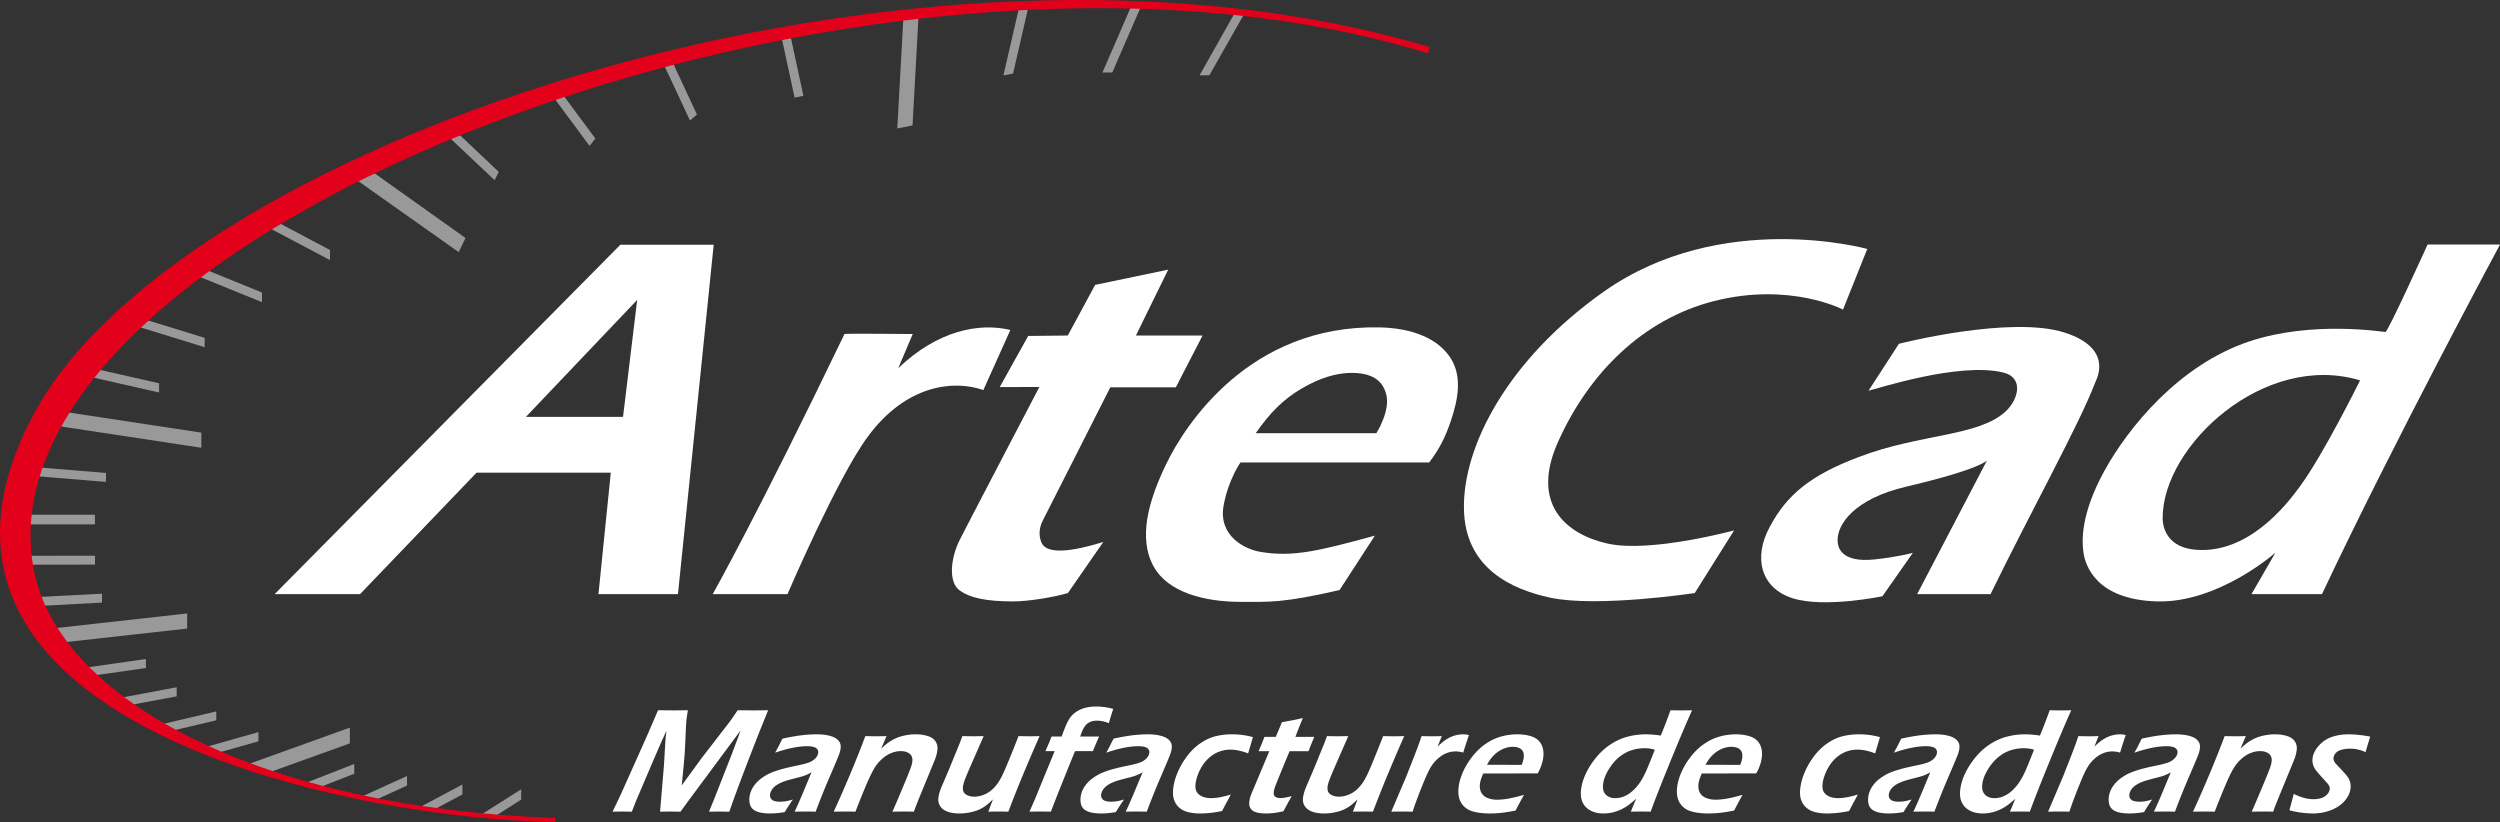 <svg xmlns="http://www.w3.org/2000/svg" viewBox="0 0 9282.65 3052.21"><rect x="0" y="0" width="9282.65" height="3052.21" fill="#333333" stroke="none"/><defs><style>.cls-1{fill:#fff;}.cls-2{opacity:0.5;}.cls-3{fill:#e2001a;}</style></defs><title>logo</title><g id="Calque_2" data-name="Calque 2"><g id="DECALQUE"><path class="cls-1" d="M2274.44,3013.79l29.9-62.33,98-219.12,41-95.15q39.24.49,57.43.54c9.73,0,27.49-.21,53.33-.54q-3.67,22.36-4.89,31.75t-2.35,30.09q-1.22,20.66-2,50.2-1.61,44.67-5.84,88.27l-7.71,78.89L2605,2815.14l101.63-131.6c3.44-4.42,7.15-9.51,11.21-15.31s11.06-16.13,21.09-31q32.61.49,58.34.54,17.07,0,54.85-.54-32.79,79.45-69.71,175.61t-54.19,143.62c-5.54,15.25-12.38,34.39-20.32,57.37-18.13-.37-30.46-.54-37.09-.54-9.54,0-22.34.17-38.25.54q11.85-28.17,19-46.35L2716,2803.26q13.5-34.76,25.76-68.38l7.86-22.36L2550.48,2981l-23.76,32.8q-26.68-.55-36.67-.54-12.43,0-39.24.54l14.35-170q.84-9.09,2.24-38.06l3.41-56.31c.26-5.31.65-9.69,1-13.06s1.35-11,2.9-22.79l-16.45,35.31q-7.54,16.86-24.59,56.3l-73.07,171.07q-5.16,12.66-14.48,37.5l-35.39-.54Q2301.67,3013.25,2274.44,3013.79Z"/><path class="cls-1" d="M2878.12,2794.73c7.37-13.23,12.39-22.55,15-27.85s6.68-13.45,12.28-24.29c27.15-5.91,50.76-10,70.75-12.44a485.28,485.28,0,0,1,56.75-3.56q30.35,0,53.18,7t31.55,22.51q8.73,15.43-1.81,44.39-5.73,15.73-33.59,80.16t-53.67,133.12c-13.85-.37-26.68-.54-38.42-.54q-16.86,0-39.7.54,15.8-33.35,34-77.24l28.65-68.73c-8.68,4.64-15.16,7.87-19.54,9.67a134.15,134.15,0,0,1-14.29,5.11q-7.76,2.33-26.91,7.2t-31,8.4a180.27,180.27,0,0,0-21.84,8.13,100.51,100.51,0,0,0-18,10.23,61.29,61.29,0,0,0-12.73,11.83,48.74,48.74,0,0,0-7.52,13.38c-2.81,7.76-3,14.41-.51,20a21.2,21.2,0,0,0,12.69,11.73c6,2.19,13.64,3.31,22.83,3.31a151.39,151.39,0,0,0,19.1-1.36q10.31-1.41,28.86-6.91-11.51,15.72-30.58,46.88c-13.84,2.21-24.75,3.61-32.7,4.13s-15.18.86-21.8.86q-34.76,0-53.71-9.37t-22.12-29.83a81.27,81.27,0,0,1,4.36-41.09,97.68,97.68,0,0,1,12.62-23.47,117.66,117.66,0,0,1,19.9-21.22,182,182,0,0,1,27.51-18.65q15.95-9,43-17.37t69.65-17c7.52-1.46,15.45-3.24,23.76-5.39a197,197,0,0,0,20.38-6.17,67,67,0,0,0,14.58-7.88,57.25,57.25,0,0,0,11-10.07,37.54,37.54,0,0,0,6.25-10.76c2.6-7.2,2.47-13.25-.41-18.24s-7.69-8.42-14.43-10.35a86.8,86.8,0,0,0-23.65-2.86Q2947.59,2770.74,2878.12,2794.73Z"/><path class="cls-1" d="M3095.54,3013.79q29.05-62.6,61.77-140.68T3213,2733.22q25.2.56,40.38.56,18,0,38.34-.56l-20.14,46.87q12.95-12.12,22.07-19.31a154,154,0,0,1,21.68-14.05,146.44,146.44,0,0,1,25.54-11.06,198.06,198.06,0,0,1,28.05-6.59,185.49,185.49,0,0,1,30.56-2.49,153,153,0,0,1,44.82,6.2c13.49,4.13,23.16,10.74,29.11,19.74a45.24,45.24,0,0,1,7.45,29.51A133.66,133.66,0,0,1,3473,2816c-1.8,5-5,12.88-9.47,23.73l-49.59,120.53q-10.22,25.14-20.84,53.55-21.62-.55-37.11-.54-21,0-42.46.54,11-24,36-83.72t32.07-79.09q7.95-21.77,5.86-35c-1.38-8.85-6-15.55-14-20.15s-17.55-6.89-28.76-6.89a91.9,91.9,0,0,0-33.16,6.35,113.43,113.43,0,0,0-31.55,18.49,144.42,144.42,0,0,0-28.24,30.61q-13.35,19.34-32.61,63.73-17.1,39.47-42.87,105.67-21.09-.55-38.23-.54Q3120.64,3013.25,3095.54,3013.79Z"/><path class="cls-1" d="M3744,3013.79q-24.11-.55-37.09-.54-16.28,0-37.2.54l17.16-45.81c-7.92,7.73-14.71,14-20.27,18.66a137.77,137.77,0,0,1-20.22,13.79,123.88,123.88,0,0,1-24.33,10.74,204.84,204.84,0,0,1-27.62,6.63,182.58,182.58,0,0,1-31.16,2.63q-30.9,0-50.5-9t-26.42-27.19q-6.73-18.21,5.61-52.15l2.1-5.8,30.39-71.18,38.32-93.79q4.41-11.31,10.55-28.14,25.93.56,40.85.56c10.44,0,23.21-.19,38.23-.56l-55,125.8c-4.14,9.75-7.55,18-10.28,24.68s-4.58,11.57-5.65,14.5c-4.85,13.24-6.85,24.24-6.08,33s5.24,15.4,13.36,20,17.87,6.89,29.08,6.89a94.28,94.28,0,0,0,32.52-6.05,104.11,104.11,0,0,0,27.81-15.45q12.85-9.95,25.32-26.76,9.12-12.11,19.4-33.65,7.47-15.18,22.57-52.17,18.55-44.68,36.24-90.75,27.09.56,41.45.56,16.33,0,37-.56-17.68,39.44-42.8,98.65t-40.49,97.66Q3761.48,2968,3744,3013.79Z"/><path class="cls-1" d="M3822.57,3013.79l19.86-45.51L3916,2788.94h-34.22c2.56-5.52,6.45-14.5,11.6-26.91s8.87-21.46,11.15-27.15H3942l4-11.07q10.75-29.51,18.87-45.08c5.44-10.41,11.65-18.92,18.54-25.53a99.57,99.57,0,0,1,25.32-17.27,111.65,111.65,0,0,1,30.52-9.93,187.39,187.39,0,0,1,31-2.62,236.16,236.16,0,0,1,63.31,8.83q-10.39,30.9-16.26,53-23.1-9.37-44.84-9.41a64.32,64.32,0,0,0-16.52,2.09,51.59,51.59,0,0,0-13.77,5.64,47.59,47.59,0,0,0-11,9.41,64.18,64.18,0,0,0-9.11,13.62,163.94,163.94,0,0,0-7.69,18.06l-3.67,10.25h70.32q-8.61,19-23,54.06h-66.2q-45.3,109.84-90,224.85c-16.57-.37-29.84-.54-39.72-.54Q3847,3013.25,3822.57,3013.79Z"/><path class="cls-1" d="M4107.56,2794.73c7.39-13.23,12.39-22.55,14.95-27.85s6.7-13.45,12.31-24.29c27.17-5.91,50.75-10,70.74-12.44a485.08,485.08,0,0,1,56.77-3.56q30.35,0,53.16,7t31.55,22.51q8.76,15.43-1.83,44.39-5.73,15.73-33.55,80.16T4258,3013.79q-20.77-.55-38.47-.54-16.85,0-39.67.54,15.8-33.35,34-77.24l28.63-68.73q-13,7-19.54,9.67a136,136,0,0,1-14.26,5.11q-7.8,2.33-26.94,7.2t-30.95,8.4a182.17,182.17,0,0,0-21.84,8.13,102.5,102.5,0,0,0-18,10.23,62.44,62.44,0,0,0-12.71,11.83,48.41,48.41,0,0,0-7.5,13.38c-2.81,7.76-3,14.41-.51,20a21.12,21.12,0,0,0,12.69,11.73c6,2.19,13.62,3.31,22.79,3.31a151.84,151.84,0,0,0,19.13-1.36c6.88-.94,16.48-3.24,28.87-6.91q-11.53,15.72-30.6,46.88c-13.86,2.21-24.75,3.61-32.67,4.13s-15.21.86-21.82.86q-34.77,0-53.74-9.37t-22.1-29.83c-2.15-13.6-.67-27.28,4.34-41.09a97.58,97.58,0,0,1,12.67-23.47,117.83,117.83,0,0,1,19.87-21.22,182,182,0,0,1,27.51-18.65q16-9,43-17.37t69.65-17c7.52-1.46,15.47-3.24,23.78-5.39a194.2,194.2,0,0,0,20.36-6.17,67,67,0,0,0,14.58-7.88,56.51,56.51,0,0,0,11-10.07,37.71,37.71,0,0,0,6.29-10.76c2.6-7.2,2.45-13.25-.43-18.24s-7.69-8.42-14.43-10.35a86.8,86.8,0,0,0-23.69-2.86Q4177.08,2770.74,4107.56,2794.73Z"/><path class="cls-1" d="M4570,2950.09c-3.7,7.51-8.17,16.08-13.5,25.62s-11.57,21.46-18.75,35.61q-42.75,9.09-81.1,9.11a196.37,196.37,0,0,1-41.55-4.15c-12.79-2.77-23.85-7.67-33.13-14.78a66.46,66.46,0,0,1-21.11-28q-7.22-17.4-5-42.08a201.9,201.9,0,0,1,11.79-50.9,279,279,0,0,1,35.48-66.76q22.82-32,51.72-52.29t57.93-27.58a248.35,248.35,0,0,1,61.25-7.32,322.12,322.12,0,0,1,36.24,2.08,284.48,284.48,0,0,1,41.9,8.4l-17.85,60.41q-35.93-14.07-66.45-14.06a117.61,117.61,0,0,0-37.74,6.35,115.26,115.26,0,0,0-35.91,20,133.06,133.06,0,0,0-28.56,31.61,181.63,181.63,0,0,0-18.47,36.69c-6.36,17.46-9.18,32.62-8.41,45.38s6.49,22.68,17.15,29.66,24.46,10.48,41.38,10.48c8.25,0,18.69-1.05,31.25-3.16A306.49,306.49,0,0,0,4570,2950.09Z"/><path class="cls-1" d="M4796.25,2956.14q-8.84,15.18-31,56.29c-16.69,3.48-29.64,5.72-38.79,6.62s-17.64,1.38-25.35,1.38c-13.59,0-25.34-1.27-35.13-3.87s-17.1-7.11-21.68-13.64-6.55-14.17-5.88-22.92a103.67,103.67,0,0,1,6.19-27.19c.88-2.36,2.08-5.58,3.75-9.64s7.16-17.12,16.5-39.16L4713,2789.24h-39.69q7.36-16.59,21.84-53.27h41.56q7.52-16,23.07-54.36l34.9-6.36q11-1.89,42.87-9.1-15.53,37.28-27.66,69.82H4880q-15.49,37.22-21.3,53.27h-70.36q-46.7,112.28-53.1,129.91c-4.17,11.43-6.1,20.24-5.91,26.51s2.58,10.76,7.09,13.51a30.34,30.34,0,0,0,16.13,4.17,114.25,114.25,0,0,0,14.9-1.12Q4775.38,2961.13,4796.25,2956.14Z"/><path class="cls-1" d="M5097.85,3013.79q-24.11-.55-37.08-.54-16.31,0-37.2.54l17.16-45.81c-7.94,7.73-14.73,14-20.27,18.66a138.18,138.18,0,0,1-20.21,13.79,123.7,123.7,0,0,1-24.34,10.74,204.84,204.84,0,0,1-27.62,6.63,182.32,182.32,0,0,1-31.16,2.63q-30.9,0-50.5-9t-26.39-27.19q-6.77-18.21,5.56-52.15l2.13-5.8,30.41-71.18,38.29-93.79q4.43-11.31,10.55-28.14c17.27.37,30.91.56,40.83.56q15.69,0,38.25-.56l-55,125.8c-4.14,9.75-7.56,18-10.27,24.68s-4.62,11.57-5.67,14.5q-7.24,19.86-6.08,33c.76,8.71,5.22,15.4,13.36,20s17.87,6.89,29.09,6.89a94.27,94.27,0,0,0,32.51-6.05,104.16,104.16,0,0,0,27.82-15.45q12.85-9.95,25.32-26.76,9.07-12.11,19.4-33.65,7.44-15.18,22.57-52.17,18.56-44.68,36.21-90.75c18.06.37,31.92.56,41.47.56q16.34,0,37-.56-17.69,39.44-42.79,98.65t-40.5,97.66Q5115.33,2968,5097.85,3013.79Z"/><path class="cls-1" d="M5166,3013.79l55.69-131,29.92-76.16q9.09-23.45,17.72-47.16,1.49-4.17,9-26.21,25.43.56,37.61.56,14,0,37.46-.56l-15.57,38.9c10.58-9.95,19.3-17.36,26-22.21a132.75,132.75,0,0,1,21.25-12.57,111.76,111.76,0,0,1,23.47-8,108.54,108.54,0,0,1,24.19-2.77,83.88,83.88,0,0,1,21.61,2.77q-9.32,25.63-21.21,65.12a95.78,95.78,0,0,0-27.9-4.43,91.91,91.91,0,0,0-30.06,4.82,102.87,102.87,0,0,0-27.41,14.64,133.52,133.52,0,0,0-24.91,24.12c-6.3,7.73-12.55,17.79-18.67,30.07q-7.34,14.37-21.52,49.12t-26.37,68.41q-4.77,13-11.06,32.56-20.76-.55-38.19-.54C5195.61,3013.25,5182,3013.42,5166,3013.79Z"/><path class="cls-1" d="M5658.89,2951.16q-9.54,16.29-31.47,58.48-32.15,6.36-53.35,8.57a399.77,399.77,0,0,1-41.9,2.22q-36.15,0-62.09-7.18c-17.34-4.74-30.82-13.55-40.53-26.31s-14.56-28.46-14.63-47,3.66-38.06,11.06-58.44q12.38-33.93,35.83-65.75t52.19-52.1q28.77-20.26,59.15-28.68a225.54,225.54,0,0,1,60.16-8.39q28.13,0,50.95,7t34.27,23Q5730,2772.52,5731,2795t-8.94,50a177.44,177.44,0,0,1-12.48,26.7l-202.34.28c-2.84,6.83-5,12.24-6.51,16.3q-6.7,18.46-6,33.92t8.93,26.22c5.5,7.2,13.21,12.46,23.2,15.87a96.6,96.6,0,0,0,31.27,5.11,254.85,254.85,0,0,0,42.79-4.14Q5624.67,2961.1,5658.89,2951.16ZM5521.2,2839.71l129.06.28a186.16,186.16,0,0,0,6.25-19.52,64,64,0,0,0,1.56-14.41,35.17,35.17,0,0,0-2.68-14.29,26.81,26.81,0,0,0-7.86-10.33,34.9,34.9,0,0,0-13-6.29,65.43,65.43,0,0,0-17.82-2.22,84.39,84.39,0,0,0-23.78,3.59,103.18,103.18,0,0,0-23.8,10.42,109.1,109.1,0,0,0-20.38,15.4,123.27,123.27,0,0,0-14.34,16.34C5530.64,2823.9,5526.26,2830.93,5521.2,2839.71Z"/><path class="cls-1" d="M6128.91,3013.79q-22.74-.55-35.44-.54-13.81,0-38.27.54l19.93-48q-17.88,15.79-29.66,24.31a169.91,169.91,0,0,1-27.3,15.88,152.53,152.53,0,0,1-31.68,10.89,149.5,149.5,0,0,1-32.21,3.59q-26.49,0-46.14-9.65t-29.57-27.17c-6.57-11.7-9.54-25.58-8.81-41.69s4.23-32.88,10.57-50.34q13.17-36.15,39.45-70.49t58-55.61q31.68-21.26,65.28-30.09a266.78,266.78,0,0,1,68.25-8.8,356.41,356.41,0,0,1,55.05,4.68q15.07-35.86,29.49-75.32l6.83-18.76c17.16.33,30.37.54,39.57.54,12,0,25.45-.21,40.5-.54q-31.58,70.11-80.86,190.82T6128.91,3013.79Zm15.58-230.08a131.72,131.72,0,0,0-37.74-5.53,164.83,164.83,0,0,0-43.88,6.07,136.51,136.51,0,0,0-42.72,20.69q-20.59,14.63-37.24,37.52t-24.34,44.16q-7.72,21.26-6.55,38.92c.73,11.76,5.24,21.05,13.45,27.83s19,10.2,32.39,10.2a83.9,83.9,0,0,0,29.53-5.35,108.94,108.94,0,0,0,28.67-16.55,158.31,158.31,0,0,0,27.73-28.85q13.5-17.66,27.15-46.91Q6120.71,2844.39,6144.49,2783.71Z"/><path class="cls-1" d="M6470.33,2951.16q-9.54,16.29-31.47,58.48-32.11,6.36-53.33,8.57a400.06,400.06,0,0,1-41.9,2.22q-36.18,0-62.12-7.18c-17.31-4.74-30.8-13.55-40.5-26.31s-14.59-28.46-14.65-47,3.65-38.06,11.08-58.44q12.35-33.93,35.8-65.75t52.22-52.1q28.74-20.26,59.13-28.68a225.69,225.69,0,0,1,60.18-8.39q28.13,0,50.95,7t34.25,23c7.63,10.61,11.84,23.43,12.52,38.38s-2.25,31.64-8.95,50a175.78,175.78,0,0,1-12.51,26.7l-202.32.28c-2.81,6.83-5,12.24-6.48,16.3q-6.7,18.46-6,33.92c.48,10.28,3.48,19,8.94,26.22s13.21,12.46,23.2,15.87a96.6,96.6,0,0,0,31.27,5.11,254.11,254.11,0,0,0,42.74-4.14Q6436.13,2961.1,6470.33,2951.16Zm-137.68-111.45,129,.28a185,185,0,0,0,6.27-19.52,65.33,65.33,0,0,0,1.53-14.41,34.36,34.36,0,0,0-2.66-14.29,27.05,27.05,0,0,0-7.84-10.33,35.38,35.38,0,0,0-13-6.29,65.41,65.41,0,0,0-17.83-2.22,84.43,84.43,0,0,0-23.77,3.59,103,103,0,0,0-23.78,10.42,108.93,108.93,0,0,0-20.4,15.4,123.41,123.41,0,0,0-14.35,16.34C6342.08,2823.9,6337.72,2830.93,6332.65,2839.71Z"/><path class="cls-1" d="M6898.13,2950.09c-3.66,7.51-8.15,16.08-13.49,25.62s-11.6,21.46-18.75,35.61q-42.72,9.09-81.11,9.11a196.37,196.37,0,0,1-41.55-4.15c-12.78-2.77-23.85-7.67-33.1-14.78a66.21,66.21,0,0,1-21.11-28q-7.26-17.4-5-42.08a204.9,204.9,0,0,1,11.77-50.9,279.69,279.69,0,0,1,35.48-66.76q22.85-32,51.7-52.29t58-27.58a248.69,248.69,0,0,1,61.3-7.32,322,322,0,0,1,36.21,2.08,285.46,285.46,0,0,1,41.92,8.4l-17.84,60.41q-36-14.07-66.5-14.06a117.63,117.63,0,0,0-37.72,6.35,114.82,114.82,0,0,0-35.91,20,132.72,132.72,0,0,0-28.58,31.61,181.63,181.63,0,0,0-18.47,36.69c-6.36,17.46-9.18,32.62-8.4,45.38s6.48,22.68,17.16,29.66,24.44,10.48,41.39,10.48q12.3,0,31.27-3.16A306.29,306.29,0,0,0,6898.13,2950.09Z"/><path class="cls-1" d="M7032.19,2794.73c7.39-13.23,12.39-22.55,15-27.85s6.68-13.45,12.33-24.29c27.15-5.91,50.71-10,70.73-12.44a485,485,0,0,1,56.74-3.56q30.35,0,53.18,7t31.53,22.51q8.7,15.43-1.78,44.39-5.77,15.73-33.6,80.16t-53.62,133.12c-13.86-.37-26.73-.54-38.49-.54q-16.86,0-39.67.54,15.81-33.35,33.95-77.24l28.7-68.73c-8.72,4.64-15.23,7.87-19.59,9.67a137.19,137.19,0,0,1-14.24,5.11q-7.8,2.33-27,7.2t-31,8.4a183.46,183.46,0,0,0-21.84,8.13,103,103,0,0,0-18,10.23,61.41,61.41,0,0,0-12.71,11.83,47.41,47.41,0,0,0-7.5,13.38c-2.83,7.76-3,14.41-.53,20a21.21,21.21,0,0,0,12.71,11.73c6,2.19,13.62,3.31,22.79,3.31a151.6,151.6,0,0,0,19.14-1.36q10.28-1.41,28.84-6.91-11.53,15.72-30.58,46.88c-13.86,2.21-24.74,3.61-32.69,4.13s-15.19.86-21.82.86q-34.77,0-53.72-9.37t-22.12-29.83a81.71,81.71,0,0,1,4.36-41.09,96.2,96.2,0,0,1,12.67-23.47,117.42,117.42,0,0,1,19.86-21.22,182.61,182.61,0,0,1,27.52-18.65q16-9,43-17.37t69.67-17c7.54-1.46,15.47-3.24,23.76-5.39a195,195,0,0,0,20.36-6.17,66.66,66.66,0,0,0,14.6-7.88,55.65,55.65,0,0,0,11-10.07,36.5,36.5,0,0,0,6.27-10.76c2.6-7.2,2.47-13.25-.39-18.24s-7.71-8.42-14.45-10.35a87,87,0,0,0-23.67-2.86Q7101.71,2770.74,7032.19,2794.73Z"/><path class="cls-1" d="M7536.86,3013.79q-22.71-.55-35.42-.54c-9.19,0-21.93.17-38.3.54l19.94-48q-17.9,15.79-29.64,24.31a170.58,170.58,0,0,1-27.32,15.88,151.74,151.74,0,0,1-31.68,10.89,149.24,149.24,0,0,1-32.22,3.59q-26.48,0-46.11-9.65c-13.13-6.44-23-15.51-29.6-27.17s-9.53-25.58-8.8-41.69,4.25-32.88,10.58-50.34q13.19-36.15,39.46-70.49t58-55.61q31.69-21.26,65.27-30.09a267.08,267.08,0,0,1,68.26-8.8,357.2,357.2,0,0,1,55.09,4.68q15-35.86,29.47-75.32l6.8-18.76c17.17.33,30.38.54,39.61.54,11.92,0,25.43-.21,40.48-.54q-31.53,70.11-80.86,190.82T7536.86,3013.79Zm15.57-230.08a131.56,131.56,0,0,0-37.74-5.53,164.85,164.85,0,0,0-43.86,6.07,135.85,135.85,0,0,0-42.69,20.69q-20.66,14.63-37.25,37.52t-24.35,44.16q-7.74,21.26-6.57,38.92t13.44,27.83c8.16,6.81,19,10.2,32.41,10.2a84.14,84.14,0,0,0,29.56-5.35,109.75,109.75,0,0,0,28.64-16.55q14.28-11.22,27.73-28.85t27.13-46.91Q7528.67,2844.39,7552.43,2783.71Z"/><path class="cls-1" d="M7604.71,3013.79l55.69-131,29.9-76.16q9.12-23.45,17.74-47.16c1-2.78,4-11.52,9-26.21,17,.37,29.49.56,37.61.56,9.41,0,21.85-.19,37.48-.56l-15.57,38.9q15.92-14.92,26.05-22.21a131.35,131.35,0,0,1,21.24-12.57,111.29,111.29,0,0,1,23.46-8,108.62,108.62,0,0,1,24.2-2.77,83.88,83.88,0,0,1,21.61,2.77q-9.32,25.63-21.2,65.12a96,96,0,0,0-27.92-4.43,92.19,92.19,0,0,0-30.07,4.82,102.86,102.86,0,0,0-27.38,14.64,133.56,133.56,0,0,0-24.92,24.12c-6.31,7.73-12.54,17.79-18.66,30.07q-7.38,14.37-21.54,49.12T7695,2981.23q-4.77,13-11,32.56-20.78-.55-38.2-.54C7634.35,3013.25,7620.69,3013.42,7604.71,3013.79Z"/><path class="cls-1" d="M7925.31,2794.73c7.39-13.23,12.39-22.55,14.95-27.85s6.66-13.45,12.3-24.29c27.15-5.91,50.76-10,70.75-12.44a485,485,0,0,1,56.75-3.56q30.38,0,53.18,7t31.53,22.51c5.84,10.29,5.19,25.08-1.79,44.39q-5.76,15.73-33.59,80.16t-53.65,133.12q-20.79-.55-38.49-.54-16.82,0-39.67.54,15.85-33.35,34-77.24l28.67-68.73q-13,7-19.56,9.67a137.61,137.61,0,0,1-14.26,5.11q-7.8,2.33-26.94,7.2t-30.95,8.4a181.87,181.87,0,0,0-21.86,8.13,103,103,0,0,0-18,10.23,62.13,62.13,0,0,0-12.74,11.83,48.06,48.06,0,0,0-7.47,13.38c-2.83,7.76-3,14.41-.54,20a21.23,21.23,0,0,0,12.72,11.73c6,2.19,13.6,3.31,22.78,3.31a151.18,151.18,0,0,0,19.12-1.36c6.9-.94,16.47-3.24,28.87-6.91q-11.56,15.72-30.61,46.88c-13.85,2.21-24.74,3.61-32.64,4.13s-15.21.86-21.85.86q-34.76,0-53.69-9.37t-22.12-29.83c-2.17-13.6-.67-27.28,4.33-41.09a95.91,95.91,0,0,1,12.68-23.47,118.73,118.73,0,0,1,19.84-21.22,184.55,184.55,0,0,1,27.51-18.65q16-9,43-17.37t69.67-17c7.52-1.46,15.44-3.24,23.76-5.39a193.64,193.64,0,0,0,20.34-6.17,67,67,0,0,0,14.62-7.88,55.43,55.43,0,0,0,10.93-10.07,37.84,37.84,0,0,0,6.32-10.76c2.58-7.2,2.43-13.25-.41-18.24s-7.69-8.42-14.43-10.35a87.11,87.11,0,0,0-23.69-2.86Q7994.82,2770.74,7925.31,2794.73Z"/><path class="cls-1" d="M8142.71,3013.79q29.05-62.6,61.79-140.68t55.71-139.89q25.23.56,40.38.56,18,0,38.34-.56l-20.12,46.87q12.95-12.12,22.07-19.31a151.7,151.7,0,0,1,21.68-14.05,146.49,146.49,0,0,1,25.51-11.06,198.65,198.65,0,0,1,28.09-6.59,185.25,185.25,0,0,1,30.57-2.49,153.2,153.2,0,0,1,44.8,6.2c13.45,4.13,23.18,10.74,29.1,19.74a45.18,45.18,0,0,1,7.46,29.51,134.09,134.09,0,0,1-7.93,33.94q-2.73,7.44-9.49,23.73l-49.57,120.53q-10.25,25.14-20.84,53.55-21.61-.55-37.11-.54-21,0-42.46.54,10.92-24,36-83.72t32.06-79.09q7.93-21.77,5.83-35t-14-20.15c-8-4.6-17.61-6.89-28.78-6.89a92.23,92.23,0,0,0-33.2,6.35,113.52,113.52,0,0,0-31.51,18.49,144.72,144.72,0,0,0-28.25,30.61q-13.4,19.34-32.58,63.73-17.13,39.47-42.87,105.67-21.12-.55-38.25-.54C8173.57,3013.25,8159.44,3013.42,8142.71,3013.79Z"/><path class="cls-1" d="M8500.83,3008.55l16-60.68q23,11,40.23,15.29a136.09,136.09,0,0,0,32.93,4.28,95.09,95.09,0,0,0,27.83-3.72,51.33,51.33,0,0,0,20-11c5.26-4.87,8.87-10,10.78-15.33a25.54,25.54,0,0,0,1.72-6.62,19.76,19.76,0,0,0-.15-6.35,24,24,0,0,0-1.89-6.19,33.8,33.8,0,0,0-4.08-6.63,91.58,91.58,0,0,0-8.4-9.52l-10.54-11.86q-15.43-16.85-23.22-26.5a77.33,77.33,0,0,1-11.84-19.71,55.65,55.65,0,0,1-4-21.25,68.38,68.38,0,0,1,4.27-22.76c4.92-13.43,13.62-26.18,26.27-38.36A114.22,114.22,0,0,1,8662.2,2735q26.53-8.37,58.26-8.39,36.09,0,80.2,8.54l-17.42,57.67a131.11,131.11,0,0,0-56.81-13,125.89,125.89,0,0,0-29.14,3.16c-8.76,2.13-15.7,5.32-20.77,9.64a34.62,34.62,0,0,0-10.5,14.48,27.12,27.12,0,0,0-1.72,9.28,22.65,22.65,0,0,0,2.32,9.51,42.58,42.58,0,0,0,6.14,9.39c2.49,2.92,7.88,8.74,16.15,17.35s15.4,16.47,21.38,23.48a78.4,78.4,0,0,1,13.44,21.09,59.93,59.93,0,0,1,4.42,22.79,71.88,71.88,0,0,1-4.53,24.52q-7.53,20.73-26.65,38.34t-48.39,27.6a187.76,187.76,0,0,1-61,9.95,350.81,350.81,0,0,1-39.35-2.63A327.29,327.29,0,0,1,8500.83,3008.55Z"/><path class="cls-1" d="M2267.93,1755H1769.52l-432.66,451H1019.74L2303.39,908.8H2650L2517.33,2206H2222.12Zm45.43-207.18,52.57-434.26-413.14,434.26Z"/><path class="cls-1" d="M3135.64,1240.25c1.2-2.39,253.4,0,253.4,0L3335.26,1367c145.81-139.44,299.2-169.72,416.32-141.82l-100.36,223.11c-109.2-38.27-286.47-21.11-429.5,173.69C3108.15,1775.71,2924.1,2206,2924.1,2206H2646.41S2811.77,1913.17,3135.64,1240.25Z"/><path class="cls-1" d="M3712.15,1437.09l105.59-189.65,147-1.59,101.57-188.06,271.31-56.57-119.91,244.63h247.41l-99.21,192.42H4122.49S3879.87,1918,3873.92,1928.72c-21.93,40.64-12.78,71.31-7.19,84.84,25.49,65,195.62,8.38,229.9-1.2L3965.16,2202c-58.21,17.12-150.62,31.06-202.41,31.06-100.41,0-159.75-12.74-198.41-39.82-45.42-31.88-33.06-122.71-2.38-185.66,14.34-29.51,297.19-570.52,297.19-570.52Z"/><path class="cls-1" d="M5306.57,1717.17H4605.78s-45.45,64.92-62.56,160.54c-19.91,113.15,79.68,161.75,136.25,171.31,121.12,20.71,217.53-3.61,425.51-60.14l-131.09,202c-212.76,49-262.52,43.82-366.92,43.82-138.65,0-270.52-36.67-323.1-130.65-59.79-107.59-17.95-248.23,46.61-381.69,69.72-144.25,308.75-516.35,790.84-506.77C5247.61,1218,5340,1259,5385.05,1327.92c45.42,69.31,28.69,155.37,2.79,232.67C5365.93,1625.92,5343.23,1669,5306.57,1717.17Zm-196-108.79,13.53-24.29c34.26-71.31,31.08-114.33,11.55-148.61-20.34-34.28-58.57-51-116.32-51-58.57,0-120.7,19.53-187.65,59-66.13,39-116,88.45-168.92,164.93Z"/><path class="cls-1" d="M6933.24,924.33s-541.43-150.18-978.88,159c-357,252.19-521.5,572.9-518.71,802.8,2,227.47,183.65,303.57,320.32,333.06,175.71,37.44,536.65-17.12,536.65-17.12l146.2-232.67s-310.74,84.45-469.31,49c-154.58-34.26-288.86-147-183.64-379.28,113.53-253,313.51-454.17,579.67-521.51,281.68-70.94,477.69,31.88,477.69,31.88Z"/><path class="cls-1" d="M7050.79,1276.52s415.15-106.38,615.94-41.43c178.47,57.76,120.33,167.72,113.54,183.66C7720.9,1574.92,7545.21,1890.47,7391,2206H7118.51l259.37-496.44s-23.11,32.28-299.23,97.23c-193.18,45-259.33,140.64-255.38,204,.82,13.57,5.59,81.29,139.46,66.15,88.06-9.56,139.85-24.31,139.85-24.31L6989.43,2214s-215.15,44.61-332.67,7.56-149-149.38-84.86-266.52c63-117.94,149.81-190,329.85-258.16,229.5-87.65,446.25-75.31,546.62-170.54,47.83-45.4,65.36-124.7-9.54-143-164.13-40.66-473.33,61.75-500.8,67.31Z"/><path class="cls-1" d="M9013.75,908s-147,324.7-156.58,324.7-270.92-43.43-505.2,35c-259.76,86.47-448.2,317.55-538.22,480.5-89.67,163.34-84.08,263.73-77.32,306,6.77,42.65,43.84,172.12,272.51,178.89,228.29,6.4,439.85-180.89,439.85-180.89L8359.94,2206h261.75c265.77-564.13,661-1298,661-1298ZM8540.4,1805.2c-53.36,74.12-194,250.2-385.26,236.26-103.18-7.58-125.08-75.69-125.08-118.32,0-269.34,378.48-618.33,733-510.77C8763.1,1412.37,8627.68,1686.49,8540.4,1805.2Z"/><g class="cls-2"><polygon class="cls-1" points="1728.51 883.71 1343.63 609.98 1291.46 645.07 1703.38 936.29 1728.51 883.71"/><polygon class="cls-1" points="3388.24 465.75 3411.35 45.04 3355.57 42.27 3331.67 476.94 3388.24 465.75"/><polygon class="cls-1" points="747.61 1606.4 212.15 1525.11 203.79 1580.1 747.61 1662.57 747.61 1606.4"/><polygon class="cls-1" points="1852.01 638.28 1668.31 464.57 1645.63 488.88 1836.46 668.96 1852.01 638.28"/><polygon class="cls-1" points="1225.31 928.3 965.92 790.89 950.43 820.35 1225.31 965.76 1225.31 928.3"/><polygon class="cls-1" points="972.7 1086.1 700.19 975.34 687.46 1006.01 972.7 1121.94 972.7 1086.1"/><polygon class="cls-1" points="590.63 1423.11 300.21 1357.39 292.63 1389.67 590.63 1457.39 590.63 1423.11"/><polygon class="cls-1" points="393.44 1756.21 113.35 1733.08 110.15 1766.18 393.44 1789.27 393.44 1756.21"/><polygon class="cls-1" points="2210.54 514.38 2063.16 315.17 2036.05 335.1 2189.04 541.85 2210.54 514.38"/><polygon class="cls-1" points="2587.85 425.14 2481.49 197.22 2451.59 211.2 2561.97 447.45 2587.85 425.14"/><polygon class="cls-1" points="2983.06 355.81 2931.66 117.57 2899 124.75 2950.39 362.57 2983.06 355.81"/><polygon class="cls-1" points="3725.7 280.1 3787.86 11.19 3820.12 18.76 3761.55 273.33 3725.7 280.1"/><polygon class="cls-1" points="4130.07 268.95 4238.85 18.76 4204.57 13.17 4093.43 269.36 4130.07 268.95"/><polygon class="cls-1" points="4490.64 279.32 4623.7 44.63 4589.85 39.07 4453.98 279.71 4490.64 279.32"/><polygon class="cls-1" points="759.94 1254.61 759.17 1254.21 457.19 1161.38 447.61 1192.87 758.76 1288.89 759.94 1289.24 759.94 1254.61"/><polygon class="cls-1" points="352.81 2096.44 352.81 2063.37 77.1 2063.8 77.5 2096.85 352.81 2096.44"/><polygon class="cls-1" points="378.71 2237.47 378.71 2204.41 130.49 2217.17 132.49 2250.61 378.71 2237.47"/><polygon class="cls-1" points="695.01 2333.91 695.01 2277.72 188.24 2334.27 194.26 2389.66 695.01 2333.91"/><polygon class="cls-1" points="541.64 2447.03 541.64 2480.51 294.62 2515.56 289.83 2482.9 541.64 2447.03"/><polygon class="cls-1" points="655.99 2585.67 655.99 2551.82 429.27 2594.43 435.26 2626.71 655.99 2585.67"/><polygon class="cls-1" points="803.01 2641.45 803.01 2674.52 615.35 2718.77 591.83 2691.26 803.01 2641.45"/><polygon class="cls-1" points="959.56 2752.62 959.56 2718.34 762.74 2774.12 787.05 2801.22 959.56 2752.62"/><polygon class="cls-1" points="1299.02 2760.18 1299.02 2701.61 905.01 2843.45 989.05 2871.71 1299.02 2760.18"/><polygon class="cls-1" points="1315.34 2872.92 1315.34 2836.68 1126.48 2910.37 1182.67 2924.74 1315.34 2872.92"/><polygon class="cls-1" points="1511.35 2916.73 1511.35 2881.29 1338.04 2960.2 1391.05 2971.74 1511.35 2916.73"/><polygon class="cls-1" points="1716.94 2912.78 1716.94 2949.83 1605.4 3009.19 1548.01 3002.79 1716.94 2912.78"/><polygon class="cls-1" points="1935.26 2930.69 1935.26 2968.94 1830.49 3035.48 1786.65 3024.72 1935.26 2930.69"/><rect class="cls-1" x="87.06" y="1911.2" width="265.36" height="35.84"/></g><path class="cls-3" d="M5309,174.94C3416.14-392.4,673.52,515.17,126.11,1536.28-490.63,2686.46,1316.13,3043.86,2062,3052.21l-.41-15.14c-1093.23-37.46-1841-437.85-1935.44-918.31C-118.51,870.14,3220.52-441.8,5302.57,198.05Z"/></g></g></svg>